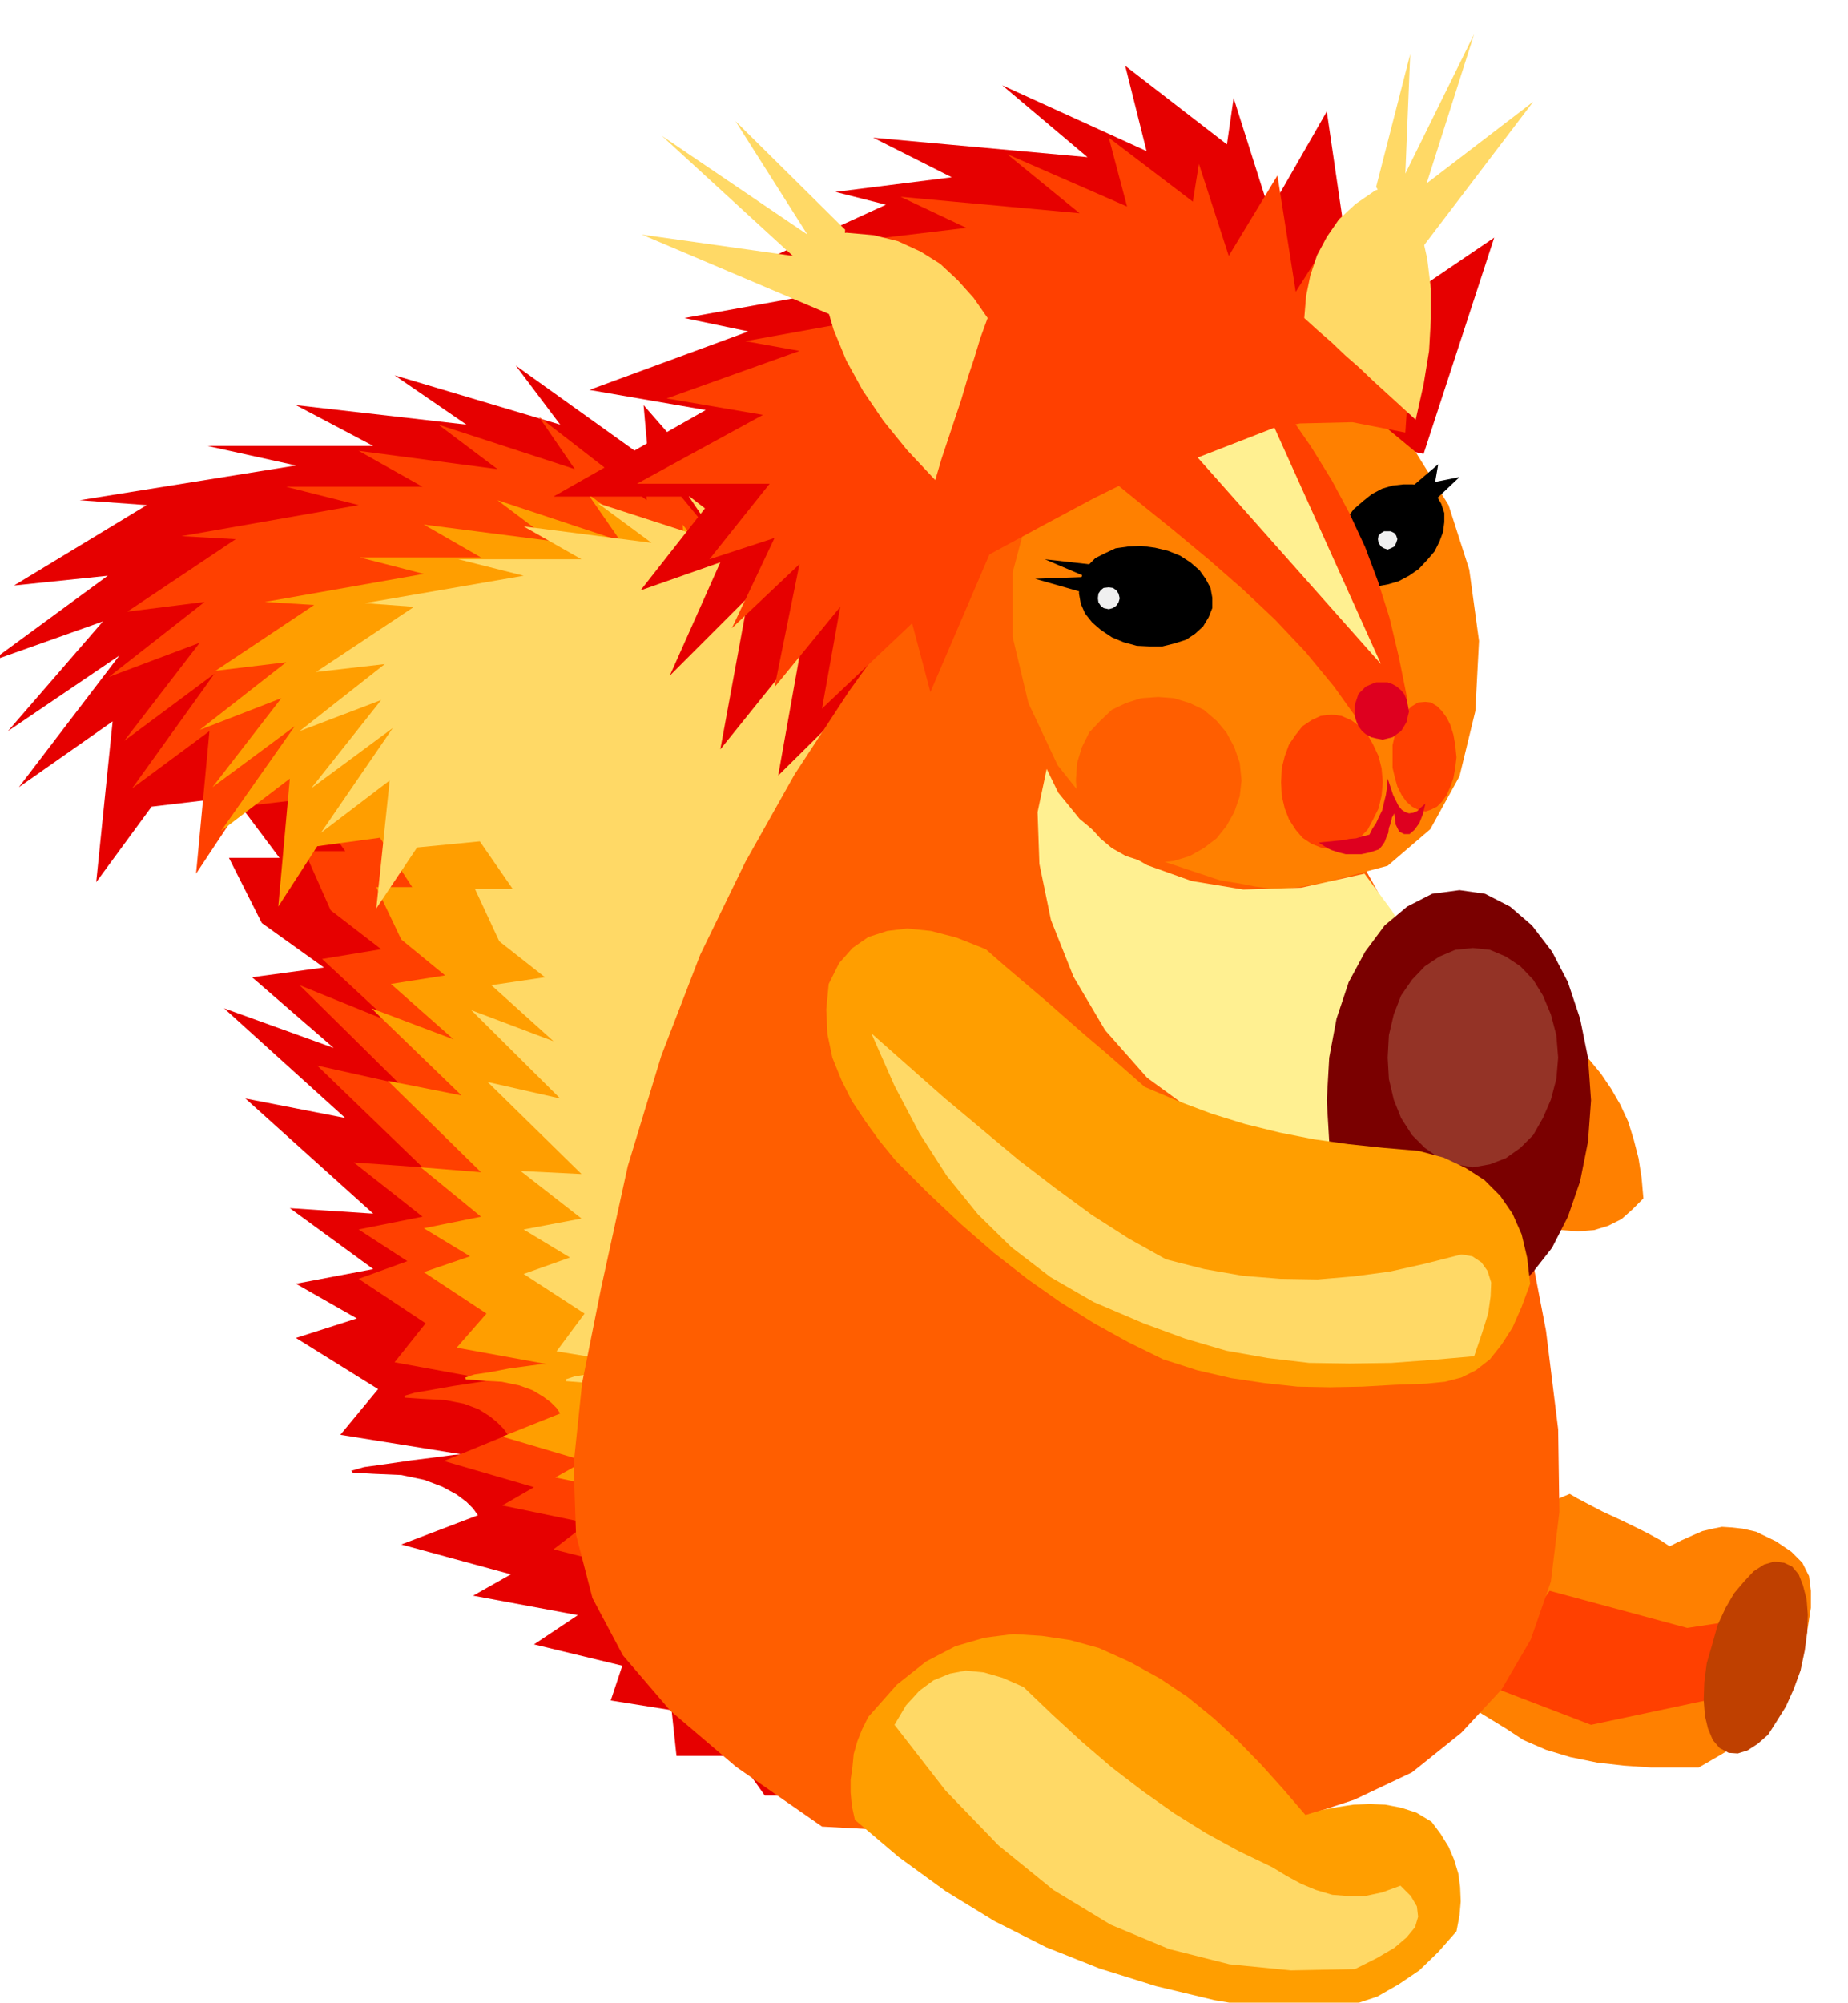 <svg xmlns="http://www.w3.org/2000/svg" width="490.455" height="531.168" fill-rule="evenodd" stroke-linecap="round" preserveAspectRatio="none" viewBox="0 0 3035 3287"><style>.brush1{fill:#ff8000}.pen1{stroke:none}.brush2{fill:#e60000}.brush3{fill:#ff4000}.brush4{fill:#ff9e00}.brush5{fill:#ffd966}.brush6{fill:#ff5e00}.brush7{fill:#000}.brush8{fill:#fff091}.brush11{fill:#f0f0f0}.pen3{stroke:none}</style><path d="m2308 1526 40 16 40 20 39 23 39 26 36 27 37 31 35 33 36 37 19 23 17 25 15 26 13 28 9 29 8 31 5 32 3 34-18 18-18 16-22 11-23 7-26 2-27-2-30-7-30-10-28-15-27-16-27-19-26-21-27-24-26-24-26-28-26-28-19-27-18-26-19-26-18-26-19-27-19-26-18-26-18-26-126-40 14-29 17-18 19-10 27-2h34l46 4 58 2 75 2zm270 926 12 7 19 10 23 12 26 12 25 12 24 12 20 11 15 10 20-10 18-8 16-7 17-4 15-3 16 1 18 2 22 5 33 16 25 17 18 18 11 22 3 24v28l-5 32-7 39-5 27-9 27-15 24-18 25-24 23-29 22-34 21-38 22h-79l-44-3-44-5-44-9-40-12-37-16-29-19-221-135 102-143 28-14 28-13 28-14 28-13 27-14 28-13 28-14 29-12z" class="pen1 brush1"/><path d="m1302 977-92-237v100l-153-175 8 91-218-156 73 97-272-81 118 81-280-32 127 67H341l145 32-355 57 110 8L23 961l154-16-191 140 183-65-156 180 183-124-165 216 154-108-27 264 91-124 135-16 75 100h-83l54 107 102 73-118 16 134 116-180-65 199 180-164-32 210 189-137-9 137 100-127 24 100 57-100 32 135 84-62 75 199 32-13 1-30 4-40 5-41 6-36 5-21 6 2 3 34 2 46 2 38 8 29 11 24 13 16 12 11 11 5 7 3 4-126 48 180 49-62 35 172 32-72 48 145 35-19 57 100 16 8 75h99l46 65h73l19 11 26 12 28 10 29 9 26 6 23 6 15 3 6 2 172 16-371-2045z" class="pen1 brush2"/><path d="m1256 1017-73-210v86l-126-153 5 81-177-137 59 86-224-73 97 73-228-30 105 59H470l119 30-291 51 89 5-178 119 127-16-157 123 149-56-124 161 148-110-135 188 127-94-22 234 73-110 110-13 62 86h-67l43 97 83 64-97 16 111 103-148-60 164 162-135-30 173 167-113-8 113 89-105 21 80 52-80 29 110 73-51 64 164 30h-10l-25 4-33 5-34 6-29 5-17 5 1 3 29 2 37 2 31 6 24 9 19 12 12 10 10 10 5 7 2 3-105 43 148 43-52 30 140 29-56 43 118 30-16 51 81 13 8 68h83l35 56h60l16 10 21 10 23 8 24 8 21 5 19 5 13 3 5 2 140 17-304-1812z" class="pen1 brush3"/><path d="m1302 1111-67-191v81l-114-140 6 73-162-124 54 78-202-67 89 67-210-27 94 54H591l105 27-261 46 81 5-162 108 116-14-142 111 134-52-113 146 135-100-121 172 113-86-19 210 64-99 103-14 53 81h-59l41 86 72 59-89 14 103 91-135-51 148 143-121-24 153 150-99-8 99 81-94 19 76 46-76 26 103 68-49 56 148 27h-9l-22 3-30 4-31 6-27 4-15 5 1 3 25 2 34 2 29 6 22 8 18 11 12 9 9 9 4 6 2 3-95 38 135 40-48 27 129 27-57 40 108 24-11 46 73 14 5 59h76l32 54h54l14 8 19 9 20 8 22 7 19 5 16 4 11 2 5 2 129 14-274-1637z" class="pen1 brush4"/><path d="m1463 1117-64-191v78l-116-140 8 73-161-124 53 78-201-65 88 65-210-27 95 54H753l107 27-261 45 81 6-161 107 113-13-140 110 134-51-115 145 134-99-118 172 113-86-22 210 67-100 103-10 54 78h-62l40 86 75 59-88 13 102 92-135-51 146 145-119-27 154 151-100-5 100 78-95 18 76 46-76 27 100 65-46 62 148 24h-9l-22 3-30 4-30 6-27 4-15 5 1 3 25 2 33 2 28 6 21 8 18 11 11 9 9 9 4 6 2 3-91 37 131 41-45 27 126 26-54 38 108 27-13 46 75 13 5 62h76l32 51h54l14 9 19 9 20 8 22 7 19 5 16 4 11 2 5 2 127 14-275-1634z" class="pen1 brush5"/><path d="m2338 745 116-355-143 97-13-196-84 131-35-239-94 164-59-186-11 76-167-129 35 140-237-108 140 118-352-32 129 65-191 24 83 21-188 86 167 44-310 56 105 22-261 96 191 33-250 142h264l-121 154 131-46-83 186 129-129-46 250 132-164-37 207 177-175 35 143 121-283 99-56 92-52 86-47 85-39 84-29 88-14 92 2 101 22z" class="pen1 brush2"/><path d="m2545 2611 226 61 105-16-51 130-212 45-175-67 107-153z" class="pen1 brush3"/><path d="m1590 872-101 131-95 132-89 136-81 144-74 152-64 166-55 181-44 201-31 155-14 134 4 115 27 104 50 94 78 91 108 92 141 98 163 9 147 8 132 4 121-2 109-11 104-20 98-32 95-45 81-65 66-71 48-82 33-95 14-114-2-136-20-162-37-192-9 60h-8l-12-49-16-82-25-105-35-114-49-109-64-91-433-781h-175l-12 18-11 18-11 19-11 19-11 19-10 19-11 19-9 20z" class="pen1 brush6"/><path d="m2255 684 70 58 54 87 34 106 16 117-6 115-26 107-48 87-70 60-60 16-46 12-35 6-28 4-26-1-23-3-26-5-31-5-108-36-89-65-70-88-48-102-26-109V940l25-94 53-74 56-24 63-23 67-23 70-18 69-14 67-6 64 4 58 16z" class="pen1 brush1"/><path d="m2238 823-15 13-11 15-8 15-5 17-3 15 1 16 4 14 8 14 10 9 14 7 14 3 17 1 16-3 17-5 17-9 16-11 14-15 12-14 8-16 6-16 2-16v-15l-5-15-7-12-12-10-13-7-15-3h-15l-18 2-17 5-17 9-15 12z" class="pen1 brush7"/><path d="m1800 767 20-23 26-23 30-20 36-17 41-13 48-6 53 1 61 12 38 55 34 55 29 54 26 56 21 56 19 60 15 63 14 69-5 9-6 9-8 9-9 9-11 5-11 4-13 1-12-2-45-63-47-57-50-53-52-49-56-49-59-49-62-50-65-53z" class="pen1 brush3"/><path d="m1897 899 21 5 20 8 17 11 15 13 10 14 8 15 3 16v17l-6 15-9 15-13 12-15 10-19 6-20 5h-21l-21-1-22-6-19-8-18-12-14-12-12-15-7-16-3-17 1-16 5-16 9-14 12-12 16-8 17-8 21-3 21-1 23 3z" class="pen1 brush7"/><path d="m2308 710 17-255-119 78-11-159-67 105-30-191-80 132-49-151-10 62-138-105 30 113-197-86 119 97-294-27 108 51-159 19 70 19-156 67 137 35-255 46 89 16-218 78 158 27-207 113h218l-99 124 107-35-70 148 111-105-41 202 108-132-30 167 148-140 30 113 97-226 85-46 86-46 85-42 85-36 84-29 85-16 86-2 87 17z" class="pen1 brush3"/><path d="m1719 1262-15 71 3 85 19 92 37 93 52 88 69 78 85 62 103 42 34 15 42 18 47 18 53 18 55 15 57 12 57 8 56 4-7-62-15-67-22-71-28-73-35-74-38-71-42-68-45-61-104 23-95 3-85-14-73-26-63-36-48-40-35-43-19-39z" class="pen1 brush8"/><path d="m2397 1461 42 6 41 21 36 31 33 43 26 50 20 60 13 64 5 70-5 68-13 65-20 58-26 51-33 42-36 32-41 20-42 8-45-8-41-20-37-32-32-42-27-51-20-58-12-65-4-68 4-70 12-64 20-60 27-50 32-43 37-31 41-21 45-6z" class="pen1" style="fill:#7a0000"/><path d="m2419 1556 28 3 26 11 24 16 21 22 16 26 13 31 9 34 3 37-3 35-9 34-13 30-16 28-21 21-24 17-26 10-28 5-29-5-26-10-24-17-21-21-18-28-12-30-8-34-2-35 2-37 8-34 12-31 18-26 21-22 24-16 26-11 29-3z" class="pen1" style="fill:#943326"/><path d="m2343 2271-53 2-53 3-53 1-53-1-55-6-54-8-56-13-56-18-57-28-56-31-56-35-54-38-55-43-54-47-54-51-53-53-27-33-23-32-22-33-17-34-15-37-8-38-2-41 4-42 17-34 22-25 26-18 31-10 33-4 39 4 42 11 48 19 32 28 33 28 33 28 33 29 32 28 33 28 32 28 33 29 54 23 56 21 55 17 57 14 56 11 57 8 57 6 58 5 41 11 36 17 31 20 26 26 20 29 15 34 9 38 5 43-14 38-15 34-18 28-19 24-23 18-24 12-27 7-30 3zm-199 708-37-43-36-40-39-40-39-36-43-35-45-30-49-27-51-23-47-13-47-7-47-3-47 6-48 14-48 25-48 38-47 53-10 20-8 20-6 21-2 21-3 21v21l2 22 5 23 72 61 77 56 80 49 85 43 88 35 93 29 96 23 101 17 45 1 42-2 40-9 39-13 35-20 34-23 31-30 30-34 5-26 2-23-1-24-3-22-7-23-9-21-13-21-15-20-25-15-25-8-26-5-25-1-27 1-26 4-27 5-26 8z" class="pen1 brush4"/><path d="m1902 1144 26 2 26 8 23 11 21 18 16 19 13 24 9 26 3 29-3 26-9 26-13 23-16 20-21 16-23 13-26 8-26 3-28-3-25-8-23-13-19-16-18-20-12-23-8-26-2-26 2-29 8-26 12-24 18-19 19-18 23-11 25-8 28-2z" class="pen1 brush6"/><path d="m1431 1696 60 53 60 53 61 51 61 51 60 46 60 44 61 39 61 34 63 16 63 11 62 5 61 1 59-5 60-8 58-13 59-15 18 3 15 10 10 14 6 19-1 23-4 28-10 32-13 38-68 6-68 5-68 1-67-1-68-8-68-12-68-20-68-25-82-35-71-41-64-49-55-54-51-63-45-70-41-78-38-86zm38 1135 19-32 22-24 23-17 27-11 26-5 30 3 31 9 34 15 47 45 49 45 49 42 51 39 51 36 53 33 53 29 56 27 23 14 24 13 24 10 27 8 26 2h28l28-6 30-11 17 17 10 17 2 17-5 17-14 17-20 17-29 17-36 18-105 2-101-10-99-25-96-40-94-57-90-73-87-90-84-108z" class="pen1 brush5"/><path d="m1821 963 7 1 6 4 4 6 2 8-2 7-4 6-6 4-7 2-9-2-5-4-4-6-1-7 1-8 4-6 5-4 9-1z" class="brush11" style="stroke:#000;stroke-width:2;stroke-linejoin:round"/><path d="M2279 872h5l6 3 3 4 2 6-2 6-3 6-6 3-5 2-6-2-5-3-4-6-1-6 1-6 4-4 5-3h6z" class="pen3 brush11"/><path d="m2187 1173 16 2 16 7 14 10 13 14 9 16 9 19 5 20 2 23-2 22-5 21-9 18-9 17-13 13-14 10-16 6-16 3-18-3-15-6-15-10-11-13-11-17-7-18-5-21-1-22 1-23 5-20 7-19 11-16 11-14 15-10 15-7 18-2zm154-21 9 1 10 6 8 8 8 11 6 12 5 16 3 17 2 20-2 17-3 17-5 14-6 14-8 11-8 8-10 5-9 3-12-3-10-5-9-8-8-11-7-14-4-14-4-17v-37l4-17 4-16 7-12 8-11 9-8 10-6 12-1z" class="pen3 brush3"/><path d="m2279 1278-1 14-2 13-3 12-3 13-5 10-5 11-6 9-5 10-12 3-10 3-11 1-10 2-11 1-9 1-11 1-9 1 9 6 11 6 12 4 12 3h26l14-3 15-5 5-6 4-6 3-8 3-7 1-8 3-8 2-9 4-7 2 18 6 12 8 4h9l8-7 8-11 6-15 4-17-7 6-6 6-7 3-7 1-6-2-6-4-5-6-4-8-5-10-3-9-3-9-3-9zm-8-158h8l8 3 7 4 7 6 5 6 4 9 2 9 2 11-2 8-2 9-4 7-5 8-7 5-7 5-8 2-8 2-11-2-8-2-9-5-6-5-6-8-3-7-3-9v-19l3-9 3-9 6-6 6-6 9-4 8-3h11z" class="pen3" style="fill:#de001f"/><path d="m1805 928-89-10 68 29-84 3 84 24 21-46zm495-113 62-53-5 29 40-8-54 51-43-19z" class="pen3 brush7"/><path d="m2930 2565 13 6 11 13 7 18 6 23 2 25-1 29-4 30-7 33-11 30-13 29-15 24-14 22-17 15-17 11-16 5-15-1-15-8-11-13-8-19-5-21-2-26 1-29 4-31 9-31 9-32 13-28 14-24 17-20 15-16 17-11 17-5 16 2z" class="pen3" style="fill:#bf4000"/><path d="m1342 387 3 51 9 52 15 51 21 51 27 49 34 50 39 48 46 49 10-34 11-33 11-33 11-33 10-34 11-33 10-33 12-33-23-33-26-29-29-27-32-20-37-17-40-10-45-4-48 5z" class="pen3 brush5"/><path d="m1388 377-180-178 118 186-239-162 215 197-248-35 323 137 11-145zm910-81 20 41 16 43 10 45 6 49v49l-3 53-9 55-13 58-24-22-23-21-23-21-22-21-24-21-22-21-23-20-22-20 3-36 7-34 11-33 16-30 20-29 27-25 32-22 40-17z" class="pen3 brush5"/><path d="m2260 307 56-218-8 196 113-229-78 245 175-134-188 247-70-107z" class="pen3 brush5"/><path d="m2093 702 175 388-301-339 126-49z" class="pen3 brush8"/></svg>
